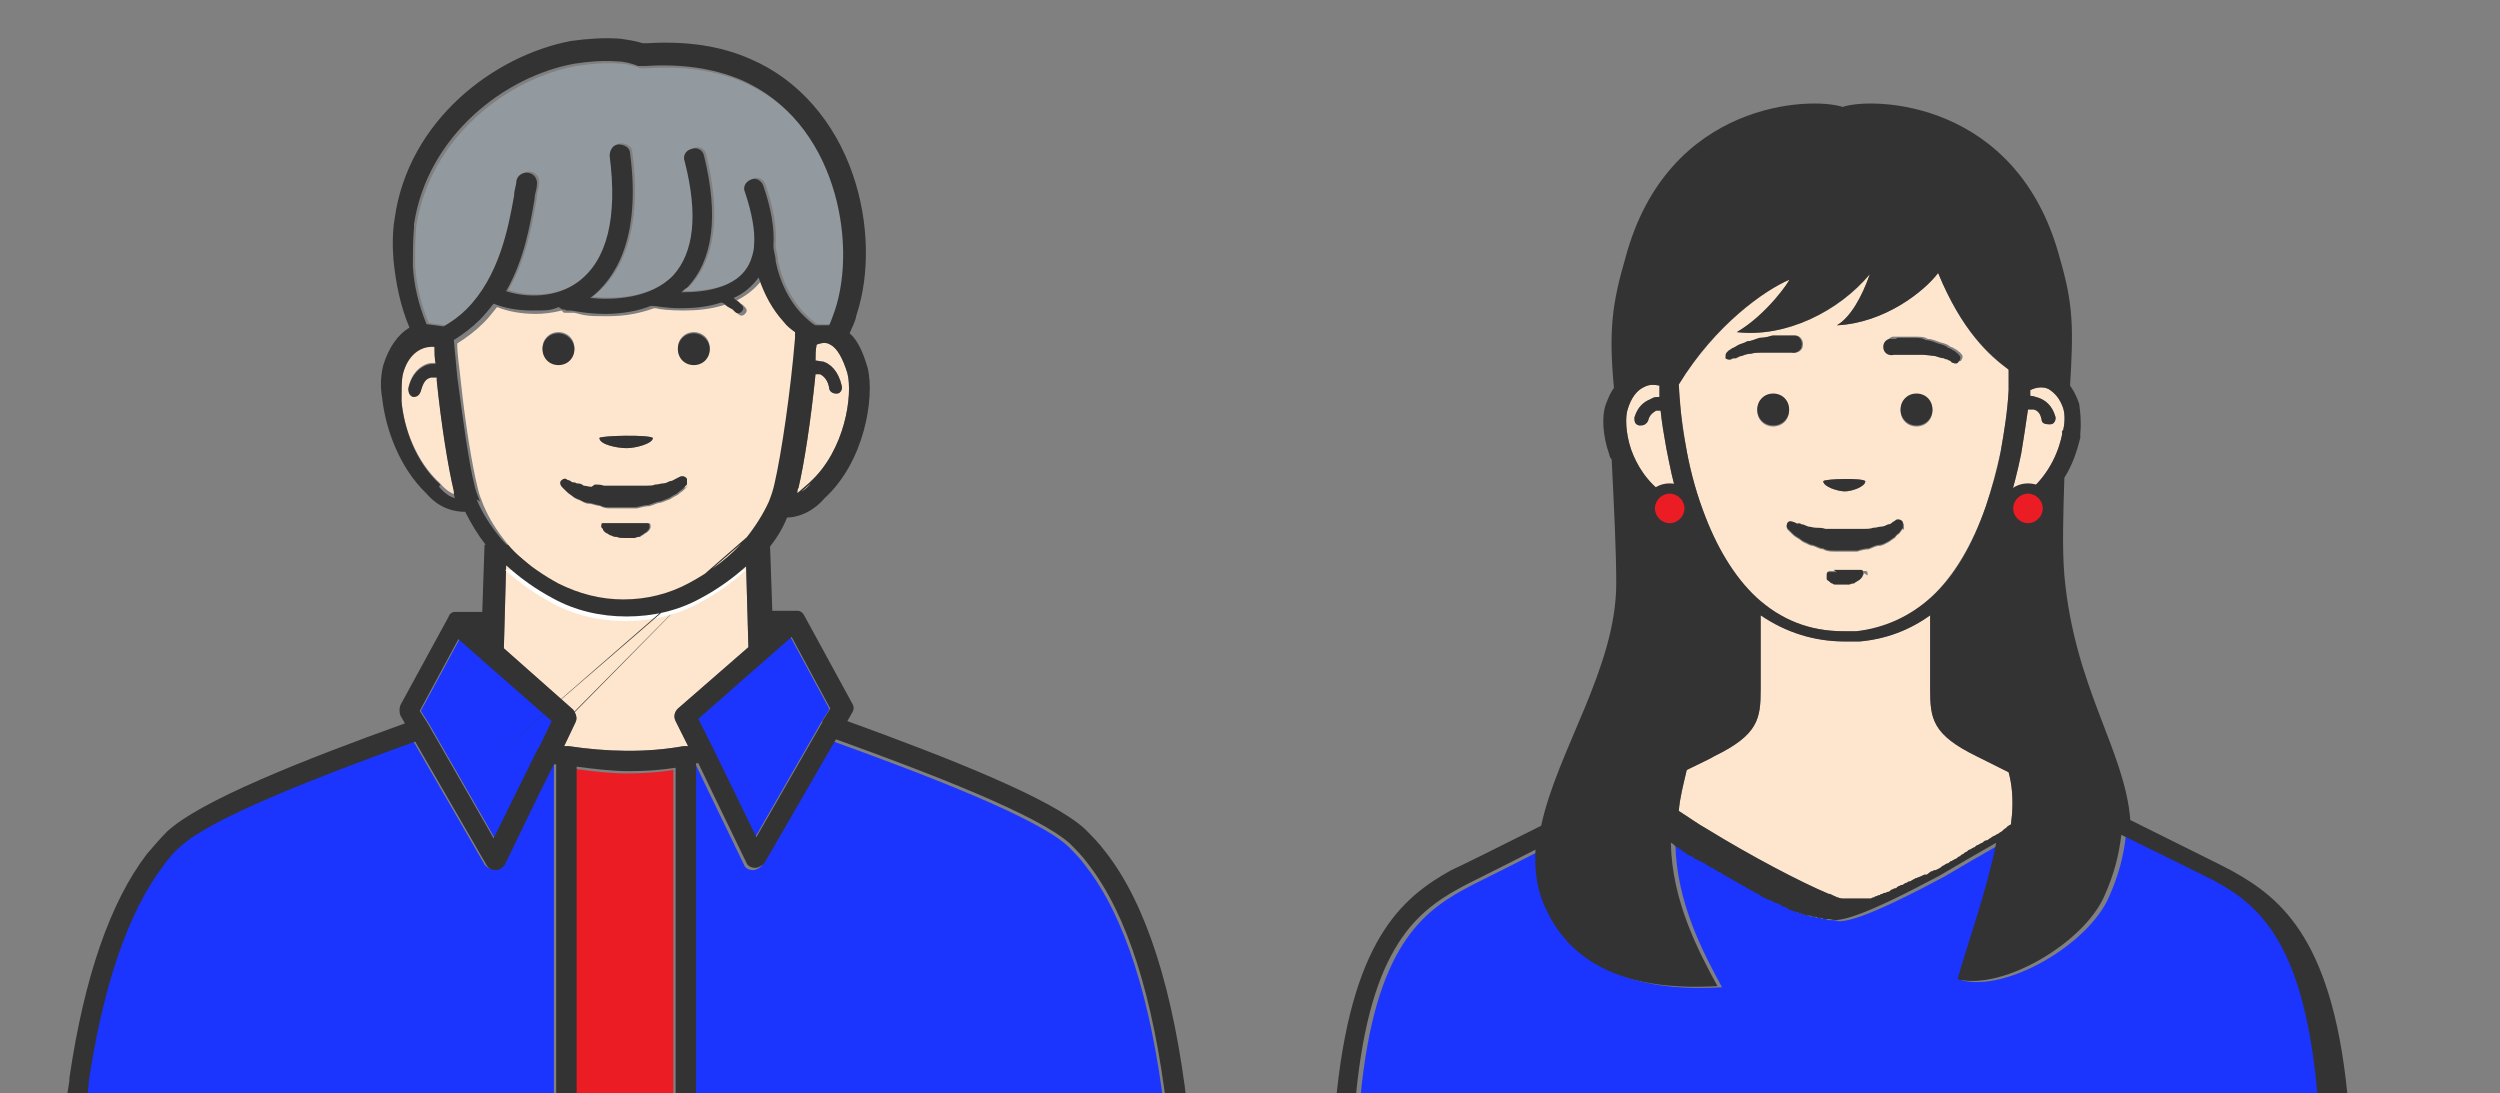 <?xml version="1.0" encoding="UTF-8"?> <svg xmlns="http://www.w3.org/2000/svg" xmlns:xlink="http://www.w3.org/1999/xlink" id="_レイヤー_1" data-name="レイヤー_1" version="1.1" viewBox="0 0 219.8 96.1"><rect x="0" y="0" width="219.8" height="96.1" fill="#808080" stroke="none"/><defs><style> .st0 { fill: #fff; } .st1 { fill: none; } .st2 { fill: #929a9f; } .st3 { fill: #fde6cd; } .st4 { fill: #333; } .st5 { fill: #ec1c24; } .st6 { fill: #1b35ff; } .st7 { clip-path: url(#clippath); } </style><clipPath id="clippath"><rect class="st1" width="219.8" height="96.1"></rect></clipPath></defs><g class="st7"><g><g><path class="st6" d="M204.8,97.8h-85.3s0,0,0-.1c1.1-13.9,5.2-17.3,9.2-19.5.5-.3,3.2-1.6,6.7-3.4-.1,1.8.1,3.6,1,5.4,3.3,6.9,11.4,6.8,15,6.6-1.7-3.1-4-7.5-4.1-12.6,0,0,0,0,0,0,.1,0,.3.2.4.3,0,0,.2.1.3.2.1,0,.3.2.4.3.1,0,.2.1.3.2.1,0,.3.2.4.2.1,0,.2.1.3.2.1,0,.2.1.4.2.1,0,.2.1.4.2.1,0,.2.1.3.2.1,0,.3.2.4.2.1,0,.2.1.3.2.1,0,.3.2.4.2.1,0,.2.1.3.2.1,0,.3.2.4.2,0,0,.2.1.3.2.1,0,.3.2.4.2,0,0,.2.1.3.2.1,0,.3.2.4.2,0,0,.2.1.3.2.1,0,.3.2.4.2,0,0,.2.1.3.2.1,0,.3.1.4.2,0,0,.2.1.3.2.1,0,.3.1.4.2,0,0,.2,0,.3.1.1,0,.2.1.4.2,0,0,.2,0,.3.1.1,0,.2.1.3.2,0,0,.2,0,.3.1.1,0,.2.1.3.2.1,0,.2,0,.3.1,0,0,.2,0,.3.1.1,0,.2,0,.3.1,0,0,.2,0,.3.1.1,0,.2,0,.3.1,0,0,.2,0,.2,0,.1,0,.2,0,.3.1,0,0,.1,0,.2,0,.1,0,.2,0,.3.1,0,0,.1,0,.2,0,.1,0,.2,0,.3.1,0,0,0,0,.1,0,.1,0,.2,0,.3,0,0,0,0,0,0,0,.2,0,.5.1.6.1,0,0,0,0,0,0,0,0,0,0,.1,0,2-.1,7-2.8,9.1-3.9,1.7-1,3.4-2,5-2.9-.8,4.1-2.5,8.8-3.4,12,4,1,11.1-3.2,12.9-7.3.9-2,1.3-3.7,1.5-5.4,4.1,2,7.5,3.7,8.1,4,4.1,2.2,8.1,5.6,9.2,19.5,0,0,0,0,0,.1Z"></path><path class="st3" d="M176.8,72.5c0,0-.1,0-.2.1,0,0-.2.1-.2.2-.1,0-.3.2-.4.3,0,0-.2.1-.3.2-.1,0-.3.2-.4.2,0,0-.2.1-.3.2-.1,0-.2.2-.4.2-.1,0-.2.1-.3.2-.1,0-.2.1-.4.2-.1,0-.2.1-.3.2-.1,0-.2.1-.4.2-.1,0-.2.1-.3.2-.1,0-.2.1-.3.2-.1,0-.2.1-.3.2-.1,0-.2.1-.3.2-.1,0-.2.1-.4.2-.1,0-.2.1-.3.2-.1,0-.3.1-.4.2-.1,0-.2.1-.3.2l-.4.2c0,0-.2,0-.3.1-.2,0-.3.2-.5.3,0,0-.1,0-.2,0-.2.1-.4.2-.7.3,0,0-.1,0-.2.1-.1,0-.3.2-.4.2,0,0-.2,0-.2.1-.1,0-.3.1-.4.2,0,0-.2,0-.3.1-.1,0-.2.1-.3.2,0,0-.2,0-.3.1-.1,0-.2.1-.3.2,0,0-.2,0-.3.1-.1,0-.2,0-.3.1,0,0-.2,0-.2.1,0,0-.2,0-.3.1,0,0-.2,0-.2.1,0,0-.2,0-.3.1,0,0-.2,0-.2,0,0,0-.2,0-.2,0,0,0-.1,0-.2,0,0,0-.1,0-.2,0,0,0-.1,0-.2,0,0,0-.1,0-.2,0,0,0-.1,0-.2,0,0,0-.1,0-.2,0,0,0-.1,0-.2,0,0,0-.1,0-.2,0,0,0,0,0-.1,0,0,0-.1,0-.2,0,0,0,0,0,0,0,0,0-.1,0-.2,0-.3,0-.7-.2-1.1-.4,0,0,0,0-.1,0,0,0,0,0,0,0-2.4-1-6.8-3.3-10.7-5.7-.9-.5-1.7-1.1-2.5-1.6.1-1.2.4-2.3.7-3.6,1.2-.6,2.1-1,2.4-1.2,3.9-1.9,4.1-3.3,4.1-5.9,0-.2,0-.3,0-.5v-6c2.2,1.5,4.7,2.3,7.4,2.3.4,0,.8,0,1.3,0,2.3-.2,4.4-1,6.2-2.3v6c0,.2,0,.3,0,.5,0,2.6.2,4,4.1,5.9.4.2,1.4.7,2.8,1.4.3,1.1.4,2.3.3,3.7Z"></path><path class="st3" d="M181.3,37.9c0,.1,0,.2,0,.3-.2,1-.9,3.5-3.3,5.3,0,0,0,0,0,0-.5.4-.9.7-1.4.8.4-1.4.8-2.9,1.1-4.4.2-1.2.4-2.5.6-3.9.2,0,.3,0,.5,0,.4.1.6.4.7.9,0,.3.3.4.6.4s.1,0,.2,0c.3,0,.5-.4.4-.7-.3-1-.9-1.4-1.4-1.6-.3-.1-.6-.2-.8-.2,0-.2,0-.4,0-.5h0c.6-.3,1.2-.3,1.6-.1.5.3,1,.8,1.3,1.7.1.3.2,1,0,1.9Z"></path><path class="st3" d="M147.7,44.1c-.4-.1-.9-.3-1.3-.6-1.6-1.1-2.5-2.6-3-4-.5-1.5-.5-2.9-.3-3.5.3-1,.8-1.7,1.5-2,.4-.2.8-.2,1.3-.1,0,.3,0,.7,0,1-.3,0-.5,0-.8.2-.5.2-1.1.6-1.4,1.6,0,.3,0,.6.4.7,0,0,.1,0,.2,0,.3,0,.5-.2.6-.4.1-.5.4-.7.7-.9.1,0,.3,0,.4,0,.1,1,.3,2.2.5,3.3.3,1.5.6,3.1,1.1,4.6Z"></path><path class="st3" d="M170.4,24c-1.2,1.6-4.7,4.4-8.9,4.6,1.2-.7,2.2-2.5,2.9-4.5-2.7,3.3-7.4,5.6-11.7,5.1,2.7-1.5,4.8-4.6,4.6-4.6-2.1.9-6.4,3.9-9.7,9.2,0,1.5.3,3.3.6,5.3.3,1.8.8,3.8,1.5,5.7,1.2,3.3,2.7,5.9,4.7,7.7,2.1,2,4.7,3,7.7,3,.4,0,.7,0,1.1,0,2.5-.2,4.7-1.2,6.6-3,2-1.9,3.6-4.6,4.8-8,0,0,0,0,0,0,.5-1.5.9-3.1,1.3-4.8.3-1.7.6-3.5.7-5.4,0,0,0,0,0,0,0-.6,0-1.2,0-1.8-1.7-1.2-4.1-3.4-6.2-8.5ZM164,42.3c0,.5-1.2.9-1.8.9s-1.9-.4-1.9-.9c.2-.2,3.4-.3,3.7,0ZM154,31.1c-.3,0-.6.1-.8.2-.1,0-.2,0-.3.1,0,0-.1,0-.2.1-.1,0-.2,0-.2,0h-.1c-.2.2-.5.1-.6,0,0-.2,0-.4.1-.5,0,0,0,0,.2-.2,0,0,.2-.1.3-.2.1,0,.2-.1.4-.2.3-.2.6-.2.9-.4.4,0,.7-.2,1.1-.3.4,0,.8-.1,1.1-.2.2,0,.4,0,.5,0,.2,0,.4,0,.5,0,.2,0,.3,0,.4,0,.1,0,.2,0,.3,0,.2,0,.3,0,.3,0,.4,0,.7.5.6.9,0,.4-.5.7-.9.6,0,0,0,0,0,0h0s0,0-.2,0-.2,0-.3,0c-.1,0-.2,0-.3,0-.1,0-.2,0-.4,0-.1,0-.3,0-.4,0-.3,0-.7,0-1,0-.3,0-.7,0-1,.1ZM154.5,36.1c0-.8.6-1.4,1.4-1.4s1.4.6,1.4,1.4-.6,1.4-1.4,1.4-1.4-.6-1.4-1.4ZM163.9,50.4s0,0-.1.2c0,.1-.2.3-.4.4,0,0-.2.1-.3.2-.1,0-.2,0-.4.1-.1,0-.2,0-.3,0-.1,0-.2,0-.3,0h0s0,0,0,0h0s0,0,0,0h0s-.2,0-.2,0c-.1,0-.2,0-.4,0-.1,0-.2,0-.3-.1-.1,0-.2-.1-.3-.2,0,0-.2-.1-.2-.2,0,0,0-.1,0-.1,0,0,0-.1,0-.1,0-.2,0-.4.1-.4,0,0,.2,0,.2,0h0s0,0,.2,0c0,0,.1,0,.2,0,0,0,.1,0,.2,0,0,0,0,0,.2,0,0,0,.2,0,.2,0,0,0,.2,0,.3,0h.1s0,0,0,0h0s0,0,0,0h0c0,0,.2,0,.3,0,.1,0,.2,0,.3,0,0,0,.1,0,.2,0,0,0,.1,0,.2,0,0,0,.1,0,.2,0,0,0,0,0,.1,0,0,0,.1,0,.1,0h.1c.2,0,.3,0,.3.2,0,0,0,.1,0,.2ZM167.3,46.5s-.1.1-.3.4c-.1.1-.3.2-.4.4-.2.1-.4.3-.6.4-.2.1-.5.3-.8.3-.3,0-.6.2-.9.3-.3,0-.7.1-1,.2-.4,0-.6,0-1,0-.3,0-.7,0-1,0-.3,0-.7,0-1-.2-.3,0-.6-.2-.9-.3-.3,0-.5-.2-.8-.3-.2-.1-.4-.3-.6-.4-.2-.1-.4-.3-.5-.4-.2-.2-.3-.3-.3-.3-.2-.2-.1-.5,0-.6.1-.1.3-.1.5,0h0s.1,0,.4.2c.1,0,.3,0,.4.1.2,0,.3.1.6.2.2,0,.4.1.7.1.3,0,.5,0,.8.1.3,0,.6,0,.8,0,.3,0,.6,0,.9,0,.3,0,.6,0,.9,0,.3,0,.5,0,.8,0,.3,0,.5,0,.8-.1.3,0,.5-.1.7-.1.2,0,.4-.1.6-.2.2,0,.3-.1.4-.2.2-.1.3-.2.3-.2h0c.2-.1.5,0,.6.2,0,.2,0,.3,0,.5ZM168.5,37.5c-.8,0-1.4-.6-1.4-1.4s.6-1.4,1.4-1.4,1.4.6,1.4,1.4-.6,1.4-1.4,1.4ZM172.5,31.6c-.1.2-.3.2-.5.1h-.1c0,0,0-.1-.2-.2,0,0-.1,0-.2-.1,0,0-.2,0-.3-.1-.2,0-.5-.1-.8-.2-.3,0-.7-.1-1-.1-.3,0-.7,0-1,0-.2,0-.3,0-.4,0-.1,0-.2,0-.4,0-.1,0-.2,0-.3,0-.1,0-.2,0-.3,0-.2,0-.2,0-.2,0h0c-.4.1-.8-.1-.9-.5-.1-.4.1-.8.5-.9,0,0,0,0,0,0,0,0,0,0,.3,0,0,0,.2,0,.3,0,.1,0,.2,0,.4,0,.2,0,.3,0,.5,0,.2,0,.4,0,.5,0,.4,0,.8,0,1.1.2.4,0,.8.2,1.1.3.4.1.7.2.9.4.1,0,.3.1.4.2.1,0,.2.1.3.2.2.1.2.2.2.2.2.1.2.4,0,.6Z"></path><path class="st4" d="M206.5,97.5c-1.2-14.8-5.9-18.5-10.2-20.9-.7-.4-4.8-2.4-9-4.5-.5-6.2-4.9-11.6-5.8-21.5-.2-2.4-.1-5.4,0-8.6.7-1.1,1.1-2.3,1.4-3.5,0-.1,0-.3,0-.4.1-1,0-1.9-.1-2.6-.2-.6-.5-1.2-.8-1.6.3-5,.3-7.1-.9-11.2-3.7-13.9-16.4-14.2-19.1-13.3-2.7-.9-15.4-.6-19.1,13.3-1.1,3.8-1.5,6.2-1,11.4-.3.4-.5.9-.7,1.4-.4,1.1-.3,2.8.3,4.5,0,.1.1.3.2.4.2,4.1.4,8,.4,10.9,0,7.4-5.2,14.7-6.6,21.3-3.8,1.9-7.2,3.6-7.9,3.9-4.3,2.4-8.9,6.1-10.2,20.9,0,0,0,.2,0,.3,0,.4.4.7.8.7.4,0,.8-.3.9-.7,0,0,0,0,0-.1,1.1-13.9,5.2-17.3,9.2-19.5.5-.3,3.2-1.6,6.7-3.4-.1,1.8.1,3.6,1,5.4,3.3,6.9,11.4,6.8,15,6.6-1.7-3.1-4-7.5-4.1-12.6,0,0,0,0,0,0,.1,0,.3.2.4.3,0,0,.2.1.3.2.1,0,.3.2.4.3.1,0,.2.1.3.2.1,0,.3.2.4.2.1,0,.2.1.3.2.1,0,.2.1.4.2.1,0,.2.1.4.2.1,0,.2.1.3.2.1,0,.3.2.4.2.1,0,.2.1.3.2.1,0,.3.2.4.2.1,0,.2.1.3.2.1,0,.3.2.4.2,0,0,.2.1.3.2.1,0,.3.2.4.2,0,0,.2.1.3.2.1,0,.3.2.4.2,0,0,.2.1.3.2.1,0,.3.2.4.2,0,0,.2.1.3.2.1,0,.3.1.4.2,0,0,.2.1.3.2.1,0,.3.1.4.2,0,0,.2,0,.3.1.1,0,.2.1.4.2,0,0,.2,0,.3.1.1,0,.2.1.3.2,0,0,.2,0,.3.1.1,0,.2.1.3.2.1,0,.2,0,.3.1,0,0,.2,0,.3.1.1,0,.2,0,.3.1,0,0,.2,0,.3.1.1,0,.2,0,.3.1,0,0,.2,0,.2,0,.1,0,.2,0,.3.1,0,0,.1,0,.2,0,.1,0,.2,0,.3.1,0,0,.1,0,.2,0,.1,0,.2,0,.3.1,0,0,0,0,.1,0,.1,0,.2,0,.3,0,0,0,0,0,0,0,.2,0,.5.1.6.1,0,0,0,0,0,0,0,0,0,0,.1,0,2-.1,7-2.8,9.1-3.9,1.7-1,3.4-2,5-2.9-.8,4.1-2.5,8.8-3.4,12,4,1,11.1-3.2,12.9-7.3.9-2,1.3-3.7,1.5-5.4,4.1,2,7.5,3.7,8.1,4,4.1,2.2,8.1,5.6,9.2,19.5,0,0,0,0,0,.1,0,.4.4.7.9.7s0,0,0,0c.4,0,.7-.3.8-.7,0,0,0-.2,0-.3ZM157.3,24.6c.1,0-1.9,3-4.6,4.6,4.3.5,8.9-1.8,11.7-5.1-.7,2-1.7,3.8-2.9,4.5,4.2-.2,7.7-3,8.9-4.6,2.1,5.1,4.5,7.2,6.2,8.5,0,.6,0,1.2,0,1.8,0,0,0,0,0,0-.1,1.9-.4,3.7-.7,5.4-.3,1.7-.8,3.3-1.3,4.8,0,0,0,0,0,0-1.2,3.5-2.8,6.2-4.8,8-1.9,1.7-4.1,2.7-6.6,3-.4,0-.7,0-1.1,0-3,0-5.5-1-7.7-3-1.9-1.8-3.5-4.4-4.7-7.7-.7-1.9-1.2-3.9-1.5-5.7-.4-2-.5-3.8-.6-5.3,3.2-5.3,7.6-8.3,9.7-9.2ZM146.4,43.5c-1.6-1.1-2.5-2.6-3-4-.5-1.5-.5-2.9-.3-3.5.3-1,.8-1.7,1.5-2,.4-.2.8-.2,1.3-.1,0,.3,0,.7,0,1-.3,0-.5,0-.8.2-.5.2-1.1.6-1.4,1.6,0,.3,0,.6.4.7,0,0,.1,0,.2,0,.3,0,.5-.2.6-.4.1-.5.4-.7.7-.9.1,0,.3,0,.4,0,.1,1,.3,2.2.5,3.3.3,1.5.6,3.1,1.1,4.6-.4-.1-.9-.3-1.3-.6ZM176.8,72.5c0,0-.1,0-.2.1,0,0-.2.1-.2.2-.1,0-.3.2-.4.3,0,0-.2.1-.3.2-.1,0-.3.2-.4.2,0,0-.2.1-.3.2-.1,0-.2.2-.4.2-.1,0-.2.1-.3.2-.1,0-.2.1-.4.2-.1,0-.2.1-.3.2-.1,0-.2.1-.4.2-.1,0-.2.1-.3.2-.1,0-.2.1-.3.2-.1,0-.2.1-.3.2-.1,0-.2.1-.3.2-.1,0-.2.1-.4.2-.1,0-.2.1-.3.2-.1,0-.3.1-.4.2-.1,0-.2.1-.3.2l-.4.2c0,0-.2,0-.3.1-.2,0-.3.2-.5.3,0,0-.1,0-.2,0-.2.1-.4.2-.7.3,0,0-.1,0-.2.1-.1,0-.3.2-.4.2,0,0-.2,0-.2.1-.1,0-.3.1-.4.2,0,0-.2,0-.3.1-.1,0-.2.1-.3.2,0,0-.2,0-.3.1-.1,0-.2.1-.3.2,0,0-.2,0-.3.1-.1,0-.2,0-.3.1,0,0-.2,0-.2.1,0,0-.2,0-.3.1,0,0-.2,0-.2.1,0,0-.2,0-.3.1,0,0-.2,0-.2,0,0,0-.2,0-.2,0,0,0-.1,0-.2,0,0,0-.1,0-.2,0,0,0-.1,0-.2,0,0,0-.1,0-.2,0,0,0-.1,0-.2,0,0,0-.1,0-.2,0,0,0-.1,0-.2,0,0,0-.1,0-.2,0,0,0,0,0-.1,0,0,0-.1,0-.2,0,0,0,0,0,0,0,0,0-.1,0-.2,0-.3,0-.7-.2-1.1-.4,0,0,0,0-.1,0,0,0,0,0,0,0-2.4-1-6.8-3.3-10.7-5.7-.9-.5-1.7-1.1-2.5-1.6.1-1.2.4-2.3.7-3.6,1.2-.6,2.1-1,2.4-1.2,3.9-1.9,4.1-3.3,4.1-5.9,0-.2,0-.3,0-.5v-6c2.2,1.5,4.7,2.3,7.4,2.3.4,0,.8,0,1.3,0,2.3-.2,4.4-1,6.2-2.3v6c0,.2,0,.3,0,.5,0,2.6.2,4,4.1,5.9.4.2,1.4.7,2.8,1.4.3,1.1.4,2.3.3,3.7ZM181.3,37.9c0,.1,0,.2,0,.3-.2,1-.9,3.5-3.3,5.3,0,0,0,0,0,0-.5.4-.9.7-1.4.8.4-1.4.8-2.9,1.1-4.4.2-1.2.4-2.5.6-3.9.2,0,.3,0,.5,0,.4.1.6.4.7.9,0,.3.3.4.6.4s.1,0,.2,0c.3,0,.5-.4.4-.7-.3-1-.9-1.4-1.4-1.6-.3-.1-.6-.2-.8-.2,0-.2,0-.4,0-.5h0c.6-.3,1.2-.3,1.6-.1.5.3,1,.8,1.3,1.7.1.3.2,1,0,1.9Z"></path><path class="st4" d="M168.5,34.6c.8,0,1.4.6,1.4,1.4s-.6,1.4-1.4,1.4-1.4-.6-1.4-1.4.6-1.4,1.4-1.4Z"></path><path class="st4" d="M166.8,29.7c.1,0,.2,0,.4,0,.2,0,.3,0,.5,0,.2,0,.4,0,.5,0,.4,0,.8,0,1.1.2.4,0,.8.2,1.1.3.4.1.7.2.9.4.1,0,.3.1.4.2.1,0,.2.1.3.2.2.1.2.2.2.2.2.1.2.4,0,.6-.1.2-.3.2-.5.1h-.1c0,0,0-.1-.2-.2,0,0-.1,0-.2-.1,0,0-.2,0-.3-.1-.2,0-.5-.1-.8-.2-.3,0-.7-.1-1-.1-.3,0-.7,0-1,0-.2,0-.3,0-.4,0-.1,0-.2,0-.4,0-.1,0-.2,0-.3,0-.1,0-.2,0-.3,0-.2,0-.2,0-.2,0h0c-.4.1-.8-.1-.9-.5-.1-.4.1-.8.5-.9,0,0,0,0,0,0,0,0,0,0,.3,0,0,0,.2,0,.3,0Z"></path><path class="st4" d="M164,42.3c0,.5-1.2.9-1.8.9s-1.9-.4-1.9-.9c.2-.2,3.4-.3,3.7,0Z"></path><path class="st4" d="M161.2,50.1c0,0,0,0,.2,0,0,0,.2,0,.2,0s.2,0,.3,0h.1s0,0,0,0h0s0,0,0,0h0c0,0,.2,0,.3,0,.1,0,.2,0,.3,0,0,0,.1,0,.2,0,0,0,.1,0,.2,0,0,0,.1,0,.2,0,0,0,0,0,.1,0,0,0,.1,0,.1,0h.1c.2,0,.3,0,.3.2,0,0,0,.1,0,.2,0,0,0,0-.1.2,0,.1-.2.3-.4.4,0,0-.2.1-.3.2-.1,0-.2,0-.4.1-.1,0-.2,0-.3,0-.1,0-.2,0-.3,0h0s0,0,0,0h0s0,0,0,0h0s-.2,0-.2,0c-.1,0-.2,0-.4,0-.1,0-.2,0-.3-.1-.1,0-.2-.1-.3-.2,0,0-.2-.1-.2-.2,0,0,0-.1,0-.1,0,0,0-.1,0-.1,0-.2,0-.4.1-.4s.2,0,.2,0h0s0,0,.2,0c0,0,.1,0,.2,0s.1,0,.2,0Z"></path><path class="st4" d="M158,46c.1,0,.3,0,.4.1.2,0,.3.1.6.2.2,0,.4.1.7.1.3,0,.5,0,.8.1.3,0,.6,0,.8,0,.3,0,.6,0,.9,0,.3,0,.6,0,.9,0,.3,0,.5,0,.8,0,.3,0,.5,0,.8-.1.3,0,.5-.1.7-.1.2,0,.4-.1.6-.2.2,0,.3-.1.4-.2.2-.1.3-.2.3-.2h0c.2-.1.5,0,.6.2,0,.2,0,.3,0,.5,0,0-.1.1-.3.4-.1.1-.3.2-.4.4-.2.1-.4.3-.6.4-.2.1-.5.3-.8.3-.3,0-.6.2-.9.3-.3,0-.7.1-1,.2-.4,0-.6,0-1,0-.3,0-.7,0-1,0-.3,0-.7,0-1-.2-.3,0-.6-.2-.9-.3-.3,0-.5-.2-.8-.3-.2-.1-.4-.3-.6-.4-.2-.1-.4-.3-.5-.4-.2-.2-.3-.3-.3-.3-.2-.2-.1-.5,0-.6.1-.1.3-.1.5,0h0s.1,0,.4.2Z"></path><path class="st4" d="M155.9,34.6c.8,0,1.4.6,1.4,1.4s-.6,1.4-1.4,1.4-1.4-.6-1.4-1.4.6-1.4,1.4-1.4Z"></path><path class="st4" d="M151.7,31.5c0-.2,0-.4.1-.5,0,0,0,0,.2-.2,0,0,.2-.1.3-.2.1,0,.2-.1.4-.2.3-.2.6-.2.9-.4.4,0,.7-.2,1.1-.3.4,0,.8-.1,1.1-.2.2,0,.4,0,.5,0,.2,0,.4,0,.5,0,.2,0,.3,0,.4,0,.1,0,.2,0,.3,0,.2,0,.3,0,.3,0,.4,0,.7.5.6.9,0,.4-.5.7-.9.6,0,0,0,0,0,0h0s0,0-.2,0-.2,0-.3,0c-.1,0-.2,0-.3,0-.1,0-.2,0-.4,0-.1,0-.3,0-.4,0-.3,0-.7,0-1,0-.3,0-.7,0-1,.1-.3,0-.6.1-.8.2-.1,0-.2,0-.3.1,0,0-.1,0-.2.1-.1,0-.2,0-.2,0h-.1c-.2.2-.5.1-.6,0Z"></path></g><g><path class="st6" d="M72.9,62.4l-.7,1.1s0,0,0,0l-5.8,10.1-3.8-7.8s0,0,0,0l-1.3-2.6,8.2-7.2,3.4,6.3Z"></path><path class="st6" d="M48.6,63.3l-1.2,2.5s0,0,0,0l-3.9,7.9-5.8-10.1s0,0,0,0l-.7-1.1,3.4-6.3,8.2,7.2Z"></path><path class="st6" d="M48.8,97.8H7.3s0,0,0,0c.1-.9.2-1.8.3-2.6v-.2c1.3-8.6,3.5-14.9,6.5-18.9.5-.7,1-1.3,1.6-1.8,2.7-2.5,12.3-6.2,20.6-9.2l6.3,10.9c.2.3.5.4.8.4h0c.3,0,.6-.2.8-.5l3-6.2h0l1.3-2.6c0,0,.1,0,.2,0v2.1s0,0,0,0,0,0,0,0v28.1c0,0,0,.1,0,.2Z"></path><path class="st6" d="M102.5,97.8h-41.5c0,0,0-.1,0-.2v-27.9c0,0,0-.2,0-.3s0-.2,0-.3v-1.8c0,0,.1,0,.2,0l1.2,2.5s0,0,0,0l3,6.2c.1.3.4.5.8.5h0c.3,0,.6-.2.8-.4l6.3-10.9c8.3,3,17.9,6.7,20.6,9.2.5.5,1.1,1.1,1.6,1.8,3.4,4.4,5.7,11.6,6.9,21.6,0,0,0,0,0,.1Z"></path><path class="st5" d="M59.3,97.8h-8.8c0,0,0-.1,0-.2v-30c1.5.2,3.1.4,4.6.4s2.8-.1,4.1-.3v29.9c0,0,0,.1,0,.2Z"></path><path class="st3" d="M65.6,49.8l.2,7.1-6.2,5.4c-.3.3-.4.7-.2,1.1l1.1,2.2c-.1,0-.3,0-.4,0,0,0,0,0,0,0-3.3.6-6.8.5-10.1,0h0s0,0,0,0c-.1,0-.3,0-.4,0l1-2.1c.2-.4,0-.8-.2-1.1l-6.1-5.4.2-7.3"></path><path class="st0" d="M65.8,47.1,44.3,47.1h0"></path><path class="st4" d="M42.6,47.9l-.2,5.9h-2.3s0,0-.1,0c0,0,0,0,0,0-.3,0-.5.2-.6.5l-4.2,7.7c-.1.3-.1.6,0,.9l.4.7c-8.9,3.2-18,6.8-20.9,9.5-.6.6-1.2,1.3-1.8,2-3.2,4.2-5.5,10.8-6.8,19.7v.2c-.1.8-.3,1.7-.4,2.6,0,.1,0,.2,0,.3,0,.4.4.6.8.7,0,0,0,0,.1,0,.4,0,.8-.3.9-.7,0,0,0,0,0,0,.1-.9.2-1.8.3-2.6v-.2c1.3-8.6,3.5-14.9,6.5-18.9.5-.7,1-1.3,1.6-1.8,2.7-2.5,12.3-6.2,20.6-9.2l6.3,10.9c.2.3.5.4.8.4h0c.3,0,.6-.2.8-.5l3-6.2h0l1.3-2.6c0,0,.1,0,.2,0v2.1s0,0,0,0,0,0,0,0v28.1c0,0,0,.1,0,.2,0,.4.4.7.9.7s.8-.3.9-.7c0,0,0-.1,0-.2v-30c1.5.2,3.1.4,4.6.4s2.8-.1,4.1-.3v29.9c0,0,0,.1,0,.2,0,.4.4.7.9.7s.8-.3.9-.7c0,0,0-.1,0-.2v-27.9c0,0,0-.2,0-.3s0-.2,0-.3v-1.8c0,0,.1,0,.2,0l1.2,2.5s0,0,0,0l3,6.2c.1.3.4.5.8.5h0c.3,0,.6-.2.8-.4l6.3-10.9c8.3,3,17.9,6.7,20.6,9.2.5.5,1.1,1.1,1.6,1.8,3.4,4.4,5.7,11.6,6.9,21.6,0,0,0,0,0,.1,0,.4.5.7.9.7s0,0,.1,0c.4,0,.7-.3.8-.7,0,0,0-.2,0-.3-1.2-10.3-3.6-17.9-7.2-22.5-.6-.8-1.2-1.4-1.8-2-2.9-2.7-12.1-6.3-20.9-9.5l.4-.7c.2-.3.2-.6,0-.9l-4.2-7.7c-.1-.2-.3-.4-.6-.4,0,0,0,0,0,0,0,0,0,0,0,0,0,0,0,0,0,0,0,0,0,0,0,0h-2.2l-.2-5.8M40.8,45,44.3,47.1h0M65.8,47.1,47.3,65.8s0,0,0,0l-3.9,7.9-5.8-10.1s0,0,0,0l-.7-1.1,3.4-6.3,8.2,7.2-1.2,2.5ZM65.6,49.8l.2,7.1-6.2,5.4c-.3.3-.4.7-.2,1.1l1.1,2.2c-.1,0-.3,0-.4,0,0,0,0,0,0,0-3.3.6-6.8.5-10.1,0h0s0,0,0,0c-.1,0-.3,0-.4,0l1-2.1c.2-.4,0-.8-.2-1.1l-6.1-5.4.2-7.3M72.3,63.5s0,0,0,0l-5.8,10.1-3.8-7.8s0,0,0,0l-1.3-2.6,8.2-7.2,3.4,6.3-.7,1.1Z"></path></g></g><path class="st2" d="M73.6,27.2c-.2.5-.3.9-.5,1.3-.3,0-.7,0-1.2,0-.4-.2-.8-.6-1.3-1.1,0,0,0,0,0,0-1-1.1-1.8-2.6-2.2-4.5,0,0,0,0,0,0,0-.5-.2-.9-.2-1.4.1-1.5-.2-3.3-.9-5.3-.2-.5-.7-.7-1.1-.5-.5.2-.7.7-.5,1.1.6,1.8.9,3.4.8,4.6,0,.4-.1.8-.2,1.1-.8,2.7-4,3.1-6.2,3.1.2-.2.3-.3.5-.4,2.3-2.4,2.8-6.3,1.5-11.6-.1-.5-.6-.8-1.1-.6-.5.1-.8.6-.6,1.1,1.2,4.7.8,8-1,10-2,2.1-5.4,2.2-7.3,2,2.1-1.6,4.5-5.1,3.5-12.7,0-.5-.5-.8-1-.8-.5,0-.8.5-.8,1,.7,5.4-.2,9.2-2.8,11.1-1.9,1.4-4.5,1.4-6.3.8,1.6-2.8,2.1-5.8,2.5-8.1,0-.4.2-.9.2-1.2.1-.5-.2-1-.7-1.1-.5-.1-1,.2-1.1.7,0,.4-.2.8-.2,1.3-.5,2.8-1.3,7.1-4.2,10-.6.6-1.3,1.1-2,1.5l-1.5-.2c-.7-1.7-1.1-3.4-1.2-5.1,0,0,0,0,0,0,0-1.1,0-2.3.1-3.4,0,0,0,0,0,0,1.2-7.8,8-13,14.1-14.1,0,0,0,0,0,0,1.3-.2,2.6-.3,3.8-.2.6,0,1.3.2,1.8.4.1,0,.2,0,.3,0,.1,0,.3,0,.4,0,0,0,0,0,0,0h0c3.1-.2,5.9.2,8.3,1.2,8.4,3.6,10.3,14.3,8.3,20.3Z"></path><path class="st0" d="M44.4,50.1c1.2,1.1,2.6,2.1,4.1,2.9,2,1.1,4.2,1.6,6.5,1.6,2.3,0,4.5-.5,6.5-1.6,1.5-.8,2.9-1.8,4.1-2.9"></path><path class="st3" d="M71.3,42.5s0,0,0,0c-.4.5-.9.8-1.2.9,0-.2,0-.4.1-.5.5-2.1,1.1-6,1.5-10,.1,0,.3,0,.4,0,.4.2.7.6.8,1.2,0,.3.3.5.6.5s0,0,.1,0c.3,0,.5-.4.4-.7-.3-1.3-1-1.9-1.6-2.1-.2,0-.5-.1-.7-.1,0-.5,0-.9.1-1.4.5-.2.9-.2,1.2,0,.6.3,1.1,1.2,1.5,2.5.5,1.9-.2,6.8-3.3,9.6Z"></path><path class="st3" d="M40.1,43.5c-.4-.1-.9-.4-1.4-1,0,0,0,0,0,0-2.2-2-3.2-5-3.4-7.3,0-.9,0-1.8.1-2.3.4-1.7,1.5-2.6,2.8-2.5,0,.5,0,1,.1,1.5-.3,0-.5,0-.8.1-.5.2-1.3.7-1.6,2.1,0,.3.1.6.4.7,0,0,0,0,.1,0,.3,0,.5-.2.6-.5.2-.7.4-1.1.9-1.2.2,0,.3,0,.5,0,0,0,0,.2,0,.3.4,3.9,1,7.6,1.5,9.7,0,.2,0,.4.1.6Z"></path><path class="st3" d="M69.2,28.5s0,0,0,0c-1-1-1.7-2.4-2.2-3.9-.6.8-1.4,1.4-2.2,1.8.2.2.3.3.5.4.1.1.2.2.2.2.2.2.2.4,0,.6-.2.2-.4.2-.6,0h0s0,0-.2-.2c-.1-.1-.3-.3-.6-.4-.1,0-.2-.1-.4-.2-1.2.4-2.5.5-3.6.5s-2.2-.1-2.4-.2c0,0,0,0,0,0,0,0-.2,0-.2,0-1.1.4-2.4.7-4,.7s-1.9,0-3-.3h-.2c0,0-.2,0-.2,0-.1,0-.3,0-.4,0h0c-.1,0-.2,0-.3-.2-.8.2-1.6.3-2.3.3-1.2,0-2.4-.2-3.4-.6-.4.5-.7.9-1.2,1.4-.7.7-1.5,1.3-2.3,1.8,0,1.1.2,2.1.3,3.2.4,3.8,1,7.5,1.5,9.5.1.5.3,1,.5,1.5.5,1.2,1.2,2.3,2.1,3.4.4.5.9,1,1.4,1.4,1.1,1,2.4,1.9,3.7,2.6,1.7.9,3.6,1.4,5.7,1.4,2,0,3.9-.5,5.7-1.4,1.9-1,3.7-2.5,5.1-4,0,0,0,0,0,0,.9-1,1.6-2.1,2-3.2.2-.5.4-1.1.5-1.6.6-2.6,1.4-7.9,1.8-12.8,0,0,0-.2,0-.3,0,0,0-.1,0-.2-.3-.2-.6-.5-1-.9ZM57.4,38.5c0,.5-1.5.9-2.3.9s-2.4-.3-2.4-.9c.2-.2,4.3-.3,4.7,0ZM49.1,32c-.7,0-1.4-.6-1.4-1.4s.6-1.4,1.4-1.4,1.4.6,1.4,1.4-.6,1.4-1.4,1.4ZM57.2,46.4s0,0-.1.2c0,0-.1.1-.2.2,0,0-.2.1-.3.2,0,0-.2.1-.3.2-.1,0-.3,0-.4.1-.1,0-.3,0-.4,0-.1,0-.3,0-.4,0-.3,0-.6,0-.8-.1-.1,0-.3,0-.4-.1-.1,0-.3-.1-.4-.2-.1,0-.2-.1-.3-.2,0,0-.1-.1-.1-.2,0,0-.1-.1-.1-.1-.1-.1,0-.3,0-.4,0,0,.2,0,.3,0h0s0,0,.2,0c0,0,.1,0,.2,0,0,0,.1,0,.2,0,0,0,.1,0,.2,0,0,0,.2,0,.3,0,.1,0,.2,0,.3,0,.1,0,.2,0,.3,0,.1,0,.2,0,.3,0,.1,0,.3,0,.3,0,0,0,.2,0,.3,0s.2,0,.3,0c0,0,.2,0,.2,0,0,0,.1,0,.2,0,0,0,.2,0,.2,0h.1c.2,0,.3,0,.3.2,0,0,0,.2,0,.2ZM60.5,42.7s-.1.1-.4.4c-.1.1-.3.2-.5.4-.2.1-.4.2-.7.4-.3.1-.5.2-.8.3-.3,0-.6.2-1,.3-.3,0-.7.1-1.1.2-.4,0-.7,0-1.1,0-.4,0-.7,0-1.1,0-.4,0-.7,0-1-.2-.3,0-.7-.2-1-.2-.3,0-.6-.2-.8-.3-.3-.1-.5-.2-.7-.4-.2-.1-.4-.3-.5-.4-.2-.2-.3-.3-.3-.3-.2-.2-.2-.5,0-.6.1-.1.3-.2.5,0h0s.2,0,.4.2c.1,0,.3,0,.4.1.2,0,.4,0,.6.2.2,0,.5.1.7.1.3,0,.5,0,.8.1.3,0,.6,0,.9,0,.3,0,.6,0,.9,0,.3,0,.7,0,1,0,.3,0,.6,0,.9,0,.3,0,.6,0,.8-.1.3,0,.5-.1.7-.1.2,0,.4-.1.6-.2.2,0,.3-.1.5-.2.2-.1.4-.2.4-.2h0c.2-.1.5,0,.6.2,0,.2,0,.3,0,.5ZM61,32c-.7,0-1.4-.6-1.4-1.4s.6-1.4,1.4-1.4,1.4.6,1.4,1.4-.6,1.4-1.4,1.4Z"></path><path class="st4" d="M67.4,48.4c.8-.9,1.4-1.9,1.8-2.9.7,0,2.1-.3,3.3-1.7,3.5-3.2,4.4-8.8,3.8-11.4-.4-1.4-.9-2.5-1.6-3.1.2-.5.5-1,.6-1.6,1.2-3.6,1.1-8.2-.3-12.3-1.6-4.7-4.8-8.4-9-10.2-2.7-1.2-5.7-1.6-9.1-1.4,0,0,0,0-.1,0,0,0-.2,0-.3,0-.6-.2-1.3-.3-2-.4-1.4-.1-2.8,0-4.3.2,0,0,0,0,0,0-6.8,1.3-14.3,7-15.5,15.6,0,0,0,0,0,0,0,0,0,0,0,0-.2,1.2-.2,2.5-.1,3.7h0c.2,2,.6,4,1.4,5.9-1,.6-1.8,1.7-2.3,3.3-.2.8-.3,1.8-.1,2.9.3,2.7,1.5,6.1,3.9,8.4,1.2,1.4,2.6,1.6,3.4,1.6s0,0,0,0c.5,1,1.1,2,1.8,2.9,0,0,1.3,1.4,1.8,1.8,1.2,1.1,2.6,2.1,4.1,2.9,2,1.1,4.2,1.6,6.5,1.6,2.3,0,4.5-.5,6.5-1.6,1.5-.8,2.9-1.8,4.1-2.9l1.7-1.8ZM43.2,66.8,71.3,42.5s0,0,0,0c-.4.5-.9.8-1.2.9,0-.2,0-.4.1-.5.5-2.1,1.1-6,1.5-10,.1,0,.3,0,.4,0,.4.2.7.6.8,1.2,0,.3.3.5.6.5s0,0,.1,0c.3,0,.5-.4.4-.7-.3-1.3-1-1.9-1.6-2.1-.2,0-.5-.1-.7-.1,0-.5,0-.9.1-1.4.5-.2.9-.2,1.2,0,.6.3,1.1,1.2,1.5,2.5.5,1.9-.2,6.8-3.3,9.6ZM36.4,19.7s0,0,0,0c1.2-7.8,8-13,14.1-14.1,0,0,0,0,0,0,1.3-.2,2.6-.3,3.8-.2.6,0,1.3.2,1.8.4.1,0,.2,0,.3,0,.1,0,.3,0,.4,0,0,0,0,0,0,0h0c3.1-.2,5.9.2,8.3,1.2,8.4,3.6,10.3,14.3,8.3,20.3-.2.5-.3.9-.5,1.3-.3,0-.7,0-1.2,0-.4-.2-.8-.6-1.3-1.1,0,0,0,0,0,0-1-1.1-1.8-2.6-2.2-4.5,0,0,0,0,0,0,0-.5-.2-.9-.2-1.4.1-1.5-.2-3.3-.9-5.3-.2-.5-.7-.7-1.1-.5-.5.2-.7.7-.5,1.1.6,1.8.9,3.4.8,4.6,0,.4-.1.8-.2,1.1-.8,2.7-4,3.1-6.2,3.1.2-.2.3-.3.5-.4,2.3-2.4,2.8-6.3,1.5-11.6-.1-.5-.6-.8-1.1-.6-.5.1-.8.6-.6,1.1,1.2,4.7.8,8-1,10-2,2.1-5.4,2.2-7.3,2,2.1-1.6,4.5-5.1,3.5-12.7,0-.5-.5-.8-1-.8-.5,0-.8.5-.8,1,.7,5.4-.2,9.2-2.8,11.1-1.9,1.4-4.5,1.4-6.3.8,1.6-2.8,2.1-5.8,2.5-8.1,0-.4.2-.9.2-1.2.1-.5-.2-1-.7-1.1-.5-.1-1,.2-1.1.7,0,.4-.2.8-.2,1.3-.5,2.8-1.3,7.1-4.2,10-.6.6-1.3,1.1-2,1.5l-1.5-.2c-.7-1.7-1.1-3.4-1.2-5.1,0,0,0,0,0,0,0-1.1,0-2.3.1-3.4ZM38.7,42.6s0,0,0,0c-2.2-2-3.2-5-3.4-7.3,0-.9,0-1.8.1-2.3.4-1.7,1.5-2.6,2.8-2.5,0,.5,0,1,.1,1.5-.3,0-.5,0-.8.1-.5.2-1.3.7-1.6,2.1,0,.3.1.6.4.7,0,0,0,0,.1,0,.3,0,.5-.2.6-.5.2-.7.4-1.1.9-1.2.2,0,.3,0,.5,0,0,0,0,.2,0,.3.4,3.9,1,7.6,1.5,9.7,0,.2,0,.4.1.6-.4-.1-.9-.4-1.4-1ZM42.2,44.1c-.2-.5-.4-1-.5-1.5-.5-2-1-5.7-1.5-9.5-.1-1.1-.2-2.2-.3-3.2.8-.5,1.6-1.1,2.3-1.8.4-.4.8-.9,1.2-1.4,1,.4,2.1.6,3.4.6s1.6,0,2.3-.3c0,0,.2.1.3.2h0c.1,0,.3,0,.4.1,0,0,.1,0,.2,0h.2c1.1.2,2.1.3,3,.3,1.6,0,3-.3,4-.7,0,0,.2,0,.2,0,0,0,0,0,0,0,.3,0,1.2.2,2.4.2s2.4-.1,3.6-.5c.1,0,.3.1.4.2.2.2.4.3.6.4.1.1.2.2.2.2h0c.2.2.4.2.6,0,.2-.2.2-.4,0-.6,0,0,0,0-.2-.2-.1-.1-.3-.2-.5-.4.9-.4,1.6-1,2.2-1.8.5,1.5,1.2,2.8,2.2,3.9,0,0,0,0,0,0,.3.4.7.7,1,.9,0,0,0,.1,0,.2,0,0,0,.2,0,.3-.4,4.8-1.2,10.2-1.8,12.8-.1.5-.3,1.1-.5,1.6-.5,1.1-1.2,2.2-2,3.2,0,0,0,0,0,0-1.3,1.6-3.2,3-5.1,4-1.7.9-3.6,1.4-5.7,1.4-2,0-3.9-.5-5.7-1.4-1.3-.7-2.6-1.6-3.7-2.6-.5-.5-1-.9-1.4-1.4-.9-1.1-1.6-2.2-2.1-3.4Z"></path><path class="st4" d="M61,29.3c.7,0,1.4.6,1.4,1.4s-.6,1.4-1.4,1.4-1.4-.6-1.4-1.4.6-1.4,1.4-1.4Z"></path><path class="st4" d="M57.4,38.5c0,.5-1.5.9-2.3.9s-2.4-.3-2.4-.9c.2-.2,4.3-.3,4.7,0Z"></path><path class="st4" d="M52.9,46.4c-.1-.1,0-.3,0-.4,0,0,.2,0,.3,0h0s0,0,.2,0,.1,0,.2,0c0,0,.1,0,.2,0,0,0,.1,0,.2,0,0,0,.2,0,.3,0,.1,0,.2,0,.3,0,.1,0,.2,0,.3,0,.1,0,.2,0,.3,0,.1,0,.3,0,.3,0,0,0,.2,0,.3,0s.2,0,.3,0c0,0,.2,0,.2,0,0,0,.1,0,.2,0,0,0,.2,0,.2,0h.1c.2,0,.3,0,.3.2s0,.2,0,.2c0,0,0,0-.1.2,0,0-.1.1-.2.2,0,0-.2.1-.3.2,0,0-.2.1-.3.2-.1,0-.3,0-.4.1-.1,0-.3,0-.4,0-.1,0-.3,0-.4,0-.3,0-.6,0-.8-.1-.1,0-.3,0-.4-.1-.1,0-.3-.1-.4-.2-.1,0-.2-.1-.3-.2,0,0-.1-.1-.1-.2,0,0-.1-.1-.1-.1Z"></path><path class="st4" d="M52.3,42.6c.3,0,.5,0,.8.1.3,0,.6,0,.9,0s.6,0,.9,0c.3,0,.7,0,1,0,.3,0,.6,0,.9,0,.3,0,.6,0,.8-.1.3,0,.5-.1.7-.1.2,0,.4-.1.6-.2.2,0,.3-.1.5-.2.2-.1.4-.2.4-.2h0c.2-.1.5,0,.6.2,0,.2,0,.3,0,.5,0,0-.1.1-.4.4-.1.1-.3.2-.5.4-.2.1-.4.2-.7.4-.3.1-.5.2-.8.3-.3,0-.6.2-1,.3-.3,0-.7.1-1.1.2-.4,0-.7,0-1.1,0-.4,0-.7,0-1.1,0-.4,0-.7,0-1-.2-.3,0-.7-.2-1-.2-.3,0-.6-.2-.8-.3-.3-.1-.5-.2-.7-.4-.2-.1-.4-.3-.5-.4-.2-.2-.3-.3-.3-.3-.2-.2-.2-.5,0-.6.1-.1.3-.2.5,0h0s.2,0,.4.2c.1,0,.3,0,.4.1.2,0,.4,0,.6.2.2,0,.5.1.7.1Z"></path><path class="st4" d="M49.1,29.3c.7,0,1.4.6,1.4,1.4s-.6,1.4-1.4,1.4-1.4-.6-1.4-1.4.6-1.4,1.4-1.4Z"></path><g><circle class="st5" cx="146.8" cy="44.7" r="1.8"></circle><path class="st4" d="M146.8,47.1c-1.3,0-2.3-1-2.3-2.3s1-2.3,2.3-2.3,2.3,1,2.3,2.3-1,2.3-2.3,2.3ZM146.8,43.4c-.7,0-1.3.6-1.3,1.3s.6,1.3,1.3,1.3,1.3-.6,1.3-1.3-.6-1.3-1.3-1.3Z"></path></g><g><circle class="st5" cx="178.3" cy="44.7" r="1.8"></circle><path class="st4" d="M178.3,47.1c-1.3,0-2.3-1-2.3-2.3s1-2.3,2.3-2.3,2.3,1,2.3,2.3-1,2.3-2.3,2.3ZM178.3,43.4c-.7,0-1.3.6-1.3,1.3s.6,1.3,1.3,1.3,1.3-.6,1.3-1.3-.6-1.3-1.3-1.3Z"></path></g></g></svg> 